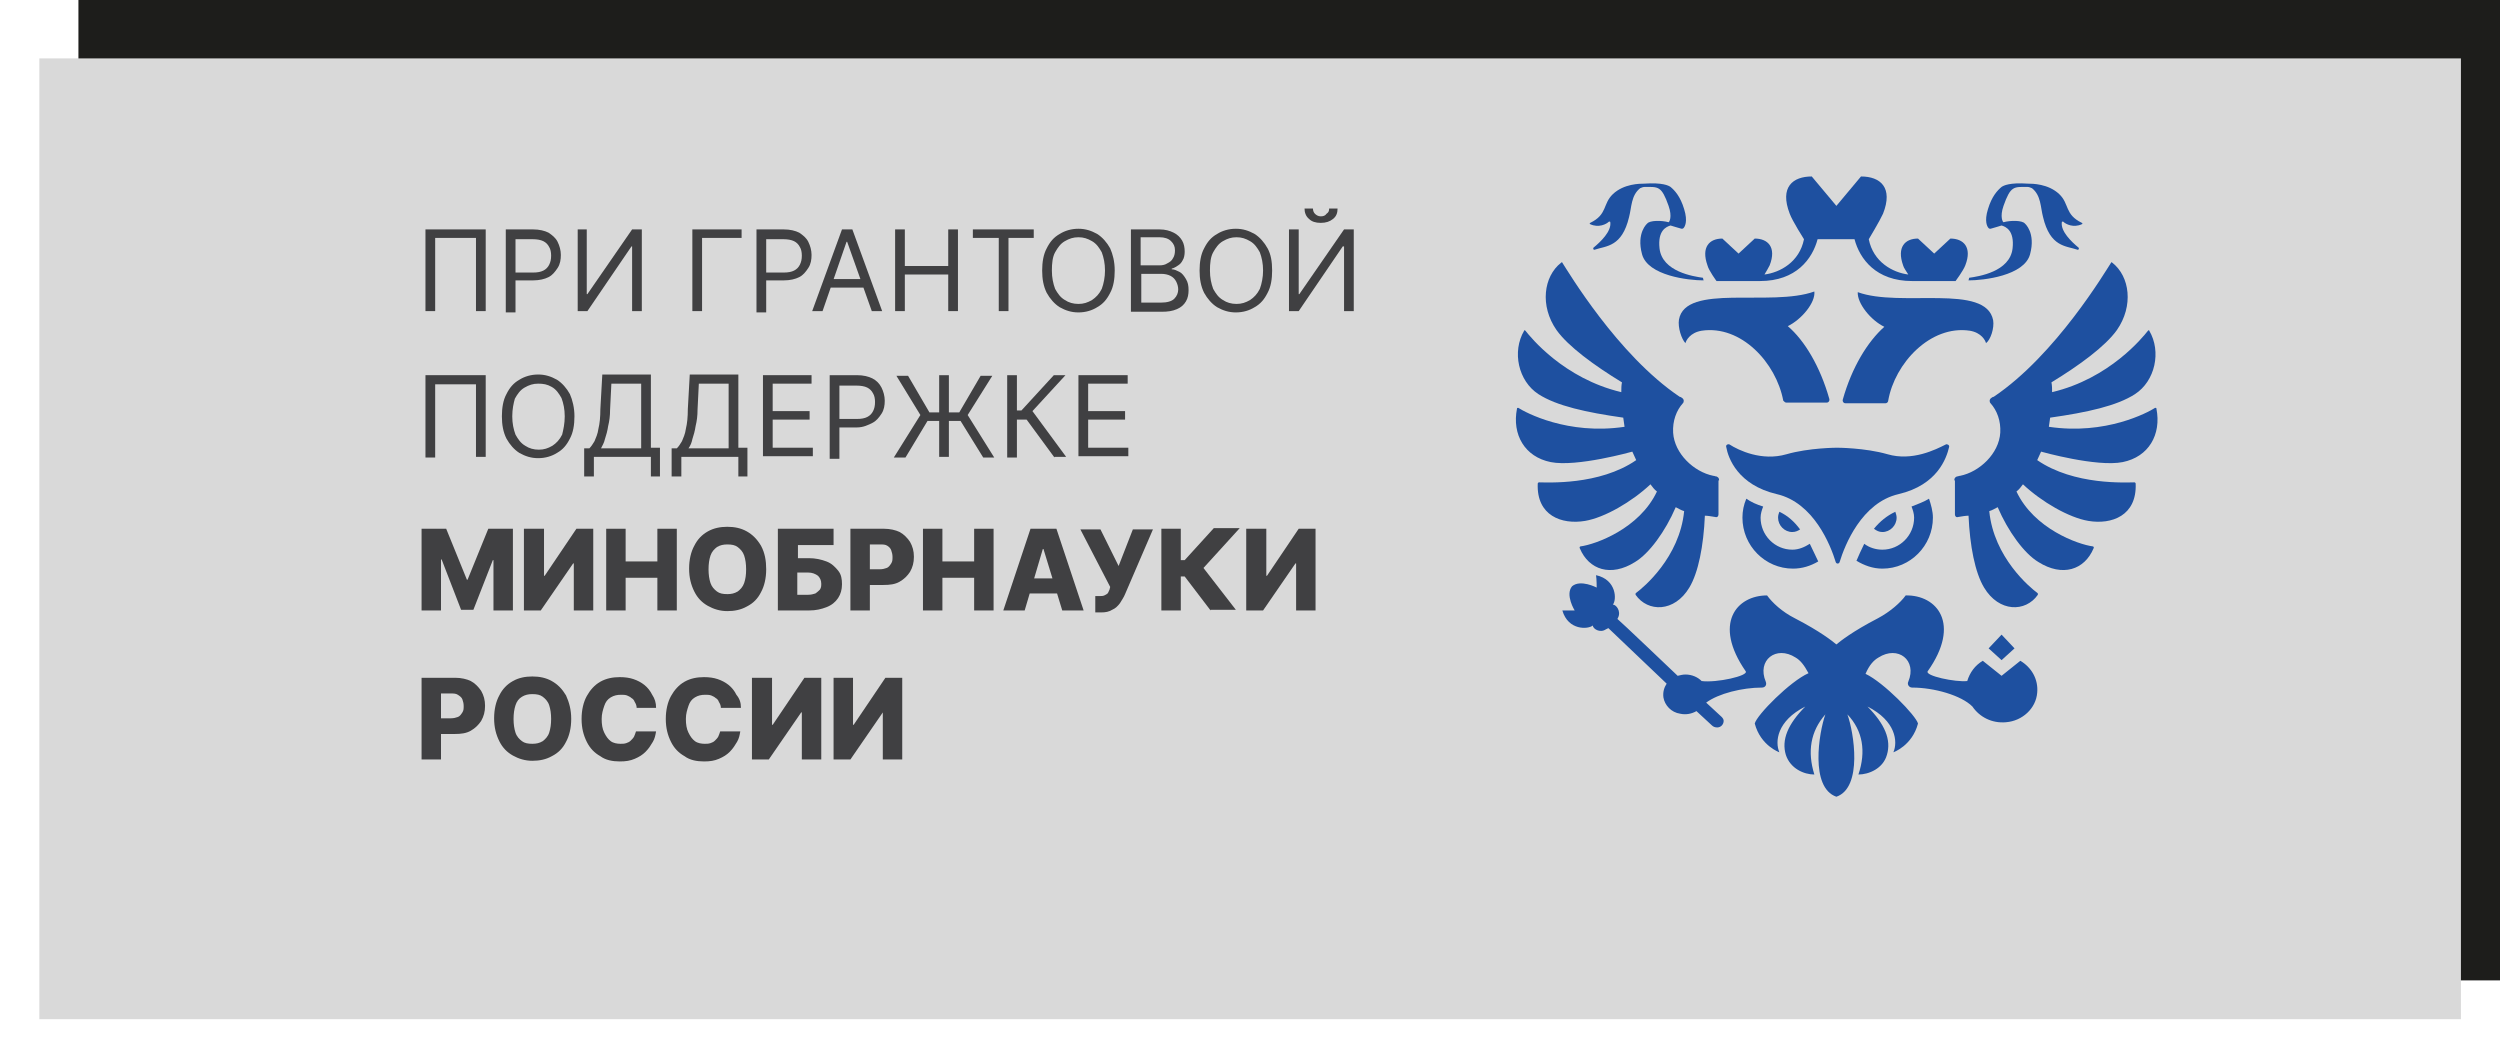 <?xml version="1.0" encoding="UTF-8"?> <svg xmlns="http://www.w3.org/2000/svg" width="255" height="108" viewBox="0 0 255 108" fill="none"><rect x="8" width="247" height="100" fill="#1D1D1B"></rect><g filter="url(#filter0_d_3423_484)"><rect x="6" width="247" height="98" fill="#D9D9D9"></rect></g><path d="M49.542 23.4V31.733H48.55V24.267H44.388V31.733H43.397V23.4H49.542Z" fill="#404042"></path><path d="M51.59 31.733V23.4H54.365C55.026 23.4 55.554 23.533 55.951 23.733C56.347 24 56.678 24.267 56.876 24.667C57.074 25.067 57.206 25.533 57.206 26C57.206 26.467 57.14 26.933 56.876 27.333C56.612 27.733 56.347 28.067 55.951 28.267C55.554 28.467 55.026 28.6 54.365 28.6H52.383V27.8H54.365C54.828 27.8 55.158 27.733 55.422 27.6C55.687 27.467 55.885 27.267 56.017 27C56.149 26.733 56.215 26.467 56.215 26.067C56.215 25.733 56.149 25.4 56.017 25.2C55.885 24.933 55.687 24.733 55.422 24.6C55.158 24.467 54.761 24.4 54.365 24.4H52.581V31.867H51.59V31.733Z" fill="#404042"></path><path d="M58.858 23.4H59.849V30H59.916L64.475 23.4H65.466V31.733H64.475V25.133H64.409L59.916 31.733H58.925V23.4H58.858Z" fill="#404042"></path><path d="M75.642 23.4V24.267H71.611V31.733H70.62V23.4H75.642Z" fill="#404042"></path><path d="M77.161 31.733V23.4H79.936C80.597 23.4 81.126 23.533 81.522 23.733C81.919 24 82.249 24.267 82.447 24.667C82.645 25.067 82.778 25.533 82.778 26C82.778 26.467 82.712 26.933 82.447 27.333C82.183 27.733 81.919 28.067 81.522 28.267C81.126 28.467 80.597 28.6 79.936 28.6H77.954V27.8H79.936C80.399 27.8 80.729 27.733 80.994 27.6C81.258 27.467 81.456 27.267 81.588 27C81.72 26.733 81.787 26.467 81.787 26.067C81.787 25.733 81.72 25.4 81.588 25.2C81.456 24.933 81.258 24.733 80.994 24.6C80.729 24.467 80.333 24.4 79.936 24.4H78.152V31.867H77.161V31.733Z" fill="#404042"></path><path d="M83.901 31.733H82.844L85.883 23.4H86.941L89.98 31.733H88.923L86.412 24.667H86.346L83.901 31.733ZM84.297 28.467H88.526V29.333H84.297V28.467Z" fill="#404042"></path><path d="M91.302 31.733V23.4H92.293V27.133H96.72V23.4H97.711V31.733H96.72V28H92.293V31.733H91.302Z" fill="#404042"></path><path d="M99.231 24.267V23.4H105.442V24.267H102.865V31.733H101.874V24.267H99.231Z" fill="#404042"></path><path d="M113.701 27.6C113.701 28.467 113.569 29.267 113.239 29.867C112.908 30.533 112.512 31 111.917 31.333C111.389 31.667 110.728 31.867 110.001 31.867C109.274 31.867 108.68 31.667 108.085 31.333C107.556 31 107.094 30.467 106.763 29.867C106.433 29.2 106.301 28.467 106.301 27.6C106.301 26.733 106.433 25.933 106.763 25.333C107.094 24.667 107.49 24.2 108.085 23.867C108.613 23.533 109.274 23.333 110.001 23.333C110.728 23.333 111.323 23.533 111.917 23.867C112.446 24.2 112.908 24.733 113.239 25.333C113.503 25.933 113.701 26.667 113.701 27.6ZM112.71 27.6C112.71 26.867 112.578 26.267 112.38 25.733C112.115 25.267 111.851 24.867 111.389 24.6C110.926 24.333 110.53 24.2 110.001 24.2C109.472 24.2 109.076 24.333 108.613 24.6C108.151 24.867 107.887 25.267 107.622 25.733C107.358 26.2 107.292 26.867 107.292 27.6C107.292 28.333 107.424 28.933 107.622 29.467C107.887 29.933 108.151 30.333 108.613 30.6C109.01 30.867 109.472 31 110.001 31C110.53 31 110.926 30.867 111.389 30.6C111.785 30.333 112.115 30 112.38 29.467C112.578 28.933 112.71 28.267 112.71 27.6Z" fill="#404042"></path><path d="M115.354 31.733V23.4H118.261C118.856 23.4 119.318 23.533 119.715 23.733C120.111 23.933 120.375 24.2 120.574 24.533C120.772 24.867 120.838 25.267 120.838 25.667C120.838 26 120.772 26.333 120.64 26.533C120.507 26.8 120.375 26.933 120.177 27.067C119.979 27.2 119.781 27.333 119.516 27.4V27.467C119.781 27.467 120.045 27.6 120.309 27.733C120.574 27.867 120.772 28.133 120.97 28.467C121.168 28.8 121.234 29.133 121.234 29.6C121.234 30 121.168 30.4 120.97 30.733C120.772 31.067 120.507 31.333 120.045 31.533C119.582 31.733 119.12 31.8 118.459 31.8H115.354V31.733ZM116.411 27.067H118.261C118.591 27.067 118.856 27 119.054 26.867C119.318 26.733 119.516 26.6 119.648 26.333C119.781 26.133 119.847 25.867 119.847 25.533C119.847 25.133 119.715 24.867 119.45 24.6C119.186 24.333 118.789 24.2 118.261 24.2H116.345V27.067H116.411ZM116.411 30.867H118.393C119.054 30.867 119.516 30.733 119.781 30.467C120.045 30.2 120.177 29.867 120.177 29.533C120.177 29.267 120.111 29 119.979 28.733C119.847 28.467 119.648 28.267 119.384 28.133C119.12 28 118.789 27.933 118.459 27.933H116.411V30.867Z" fill="#404042"></path><path d="M129.758 27.6C129.758 28.467 129.626 29.267 129.295 29.867C128.965 30.533 128.569 31 127.974 31.333C127.445 31.667 126.785 31.867 126.058 31.867C125.331 31.867 124.736 31.667 124.141 31.333C123.613 31 123.15 30.467 122.82 29.867C122.49 29.2 122.357 28.467 122.357 27.6C122.357 26.733 122.49 25.933 122.82 25.333C123.15 24.667 123.547 24.2 124.141 23.867C124.67 23.533 125.331 23.333 126.058 23.333C126.785 23.333 127.379 23.533 127.974 23.867C128.503 24.2 128.965 24.733 129.295 25.333C129.626 25.933 129.758 26.667 129.758 27.6ZM128.833 27.6C128.833 26.867 128.701 26.267 128.503 25.733C128.238 25.267 127.974 24.867 127.511 24.6C127.049 24.333 126.652 24.2 126.124 24.2C125.595 24.2 125.199 24.333 124.736 24.6C124.274 24.867 124.009 25.267 123.745 25.733C123.481 26.2 123.415 26.867 123.415 27.6C123.415 28.333 123.547 28.933 123.745 29.467C124.009 29.933 124.274 30.333 124.736 30.6C125.133 30.867 125.595 31 126.124 31C126.652 31 127.049 30.867 127.511 30.6C127.908 30.333 128.238 30 128.503 29.467C128.701 28.933 128.833 28.267 128.833 27.6Z" fill="#404042"></path><path d="M131.477 23.4H132.468V30H132.534L137.093 23.4H138.084V31.733H137.093V25.133H136.961L132.468 31.733H131.477V23.4ZM135.573 21.267H136.432C136.432 21.733 136.3 22.067 135.97 22.333C135.639 22.6 135.243 22.733 134.714 22.733C134.186 22.733 133.789 22.6 133.525 22.333C133.195 22.067 133.062 21.667 133.062 21.267H133.921C133.921 21.467 133.987 21.667 134.12 21.8C134.252 21.933 134.45 22.067 134.714 22.067C134.979 22.067 135.177 22 135.309 21.8C135.507 21.667 135.573 21.533 135.573 21.267Z" fill="#404042"></path><path d="M49.542 38.267V46.6H48.55V39.2H44.388V46.667H43.397V38.267H49.542Z" fill="#404042"></path><path d="M58.594 42.467C58.594 43.333 58.462 44.133 58.131 44.733C57.801 45.4 57.404 45.867 56.81 46.2C56.281 46.533 55.62 46.733 54.894 46.733C54.167 46.733 53.572 46.533 52.977 46.2C52.449 45.867 51.986 45.333 51.656 44.733C51.325 44.067 51.193 43.333 51.193 42.467C51.193 41.6 51.325 40.8 51.656 40.2C51.986 39.533 52.383 39.067 52.977 38.733C53.506 38.4 54.167 38.2 54.894 38.2C55.62 38.2 56.215 38.4 56.81 38.733C57.339 39.067 57.801 39.6 58.131 40.2C58.396 40.8 58.594 41.6 58.594 42.467ZM57.603 42.467C57.603 41.733 57.471 41.133 57.272 40.6C57.008 40.133 56.744 39.733 56.281 39.467C55.819 39.2 55.422 39.133 54.894 39.133C54.365 39.133 53.969 39.267 53.506 39.533C53.044 39.8 52.779 40.2 52.515 40.667C52.383 41.133 52.251 41.733 52.251 42.467C52.251 43.2 52.383 43.8 52.581 44.333C52.845 44.8 53.11 45.2 53.572 45.467C53.969 45.733 54.431 45.867 54.96 45.867C55.488 45.867 55.885 45.733 56.347 45.467C56.744 45.2 57.074 44.867 57.339 44.333C57.471 43.8 57.603 43.2 57.603 42.467Z" fill="#404042"></path><path d="M59.585 48.667V45.733H60.114C60.312 45.533 60.444 45.333 60.642 45C60.774 44.667 60.973 44.267 61.039 43.733C61.171 43.2 61.237 42.533 61.237 41.733L61.435 38.2H66.391V45.667H67.316V48.6H66.391V46.6H60.576V48.6H59.585V48.667ZM61.303 45.733H65.4V39.133H62.36L62.228 41.8C62.228 42.4 62.162 42.933 62.03 43.467C61.964 43.933 61.832 44.4 61.699 44.8C61.633 45.133 61.435 45.467 61.303 45.733Z" fill="#404042"></path><path d="M68.506 48.667V45.733H69.034C69.233 45.533 69.365 45.333 69.563 45C69.695 44.667 69.894 44.267 69.96 43.733C70.092 43.2 70.158 42.533 70.158 41.733L70.356 38.2H75.312V45.667H76.237V48.6H75.312V46.6H69.497V48.6H68.506V48.667ZM70.224 45.733H74.321V39.133H71.281L71.149 41.8C71.149 42.4 71.083 42.933 70.951 43.467C70.885 43.933 70.752 44.4 70.62 44.8C70.554 45.133 70.422 45.467 70.224 45.733Z" fill="#404042"></path><path d="M77.822 46.667V38.267H82.778V39.133H78.813V41.933H82.58V42.8H78.813V45.667H82.91V46.533H77.822V46.667Z" fill="#404042"></path><path d="M84.628 46.667V38.267H87.403C88.064 38.267 88.593 38.4 88.989 38.6C89.385 38.8 89.716 39.133 89.914 39.533C90.112 39.933 90.244 40.4 90.244 40.867C90.244 41.333 90.178 41.8 89.914 42.2C89.65 42.6 89.385 42.933 88.989 43.133C88.593 43.333 88.064 43.6 87.403 43.6H85.421V42.733H87.403C87.866 42.733 88.196 42.667 88.46 42.533C88.725 42.4 88.923 42.2 89.055 41.933C89.187 41.667 89.253 41.4 89.253 41C89.253 40.667 89.187 40.333 89.055 40.133C88.923 39.867 88.725 39.667 88.46 39.533C88.196 39.4 87.8 39.333 87.403 39.333H85.619V46.8H84.628V46.667Z" fill="#404042"></path><path d="M91.17 46.667L93.879 42.333L91.434 38.333H92.624L94.804 42.067H97.844L100.024 38.333H101.214L98.703 42.333L101.412 46.667H100.288L97.976 42.933H94.606L92.359 46.667H91.17ZM96.786 38.267V46.6H95.795V38.267H96.786Z" fill="#404042"></path><path d="M107.557 46.667L104.716 42.8H103.725V46.667H102.733V38.267H103.725V41.867H104.187L107.491 38.267H108.68L105.31 41.933L108.746 46.6H107.557V46.667Z" fill="#404042"></path><path d="M110.001 46.667V38.267H115.023V39.133H110.992V41.933H114.758V42.8H110.992V45.667H115.089V46.533H110.001V46.667Z" fill="#404042"></path><path d="M43 53.933H45.511L47.625 59.133H47.691L49.806 53.933H52.317V62.267H50.334V57.133H50.268L48.286 62.2H47.031L45.048 57.067H44.982V62.267H43V53.933Z" fill="#404042"></path><path d="M53.507 53.933H55.489V58.733H55.555L58.793 53.933H60.511V62.267H58.528V57.467H58.462L55.158 62.267H53.44V53.933H53.507Z" fill="#404042"></path><path d="M61.832 62.267V53.933H63.814V57.267H67.052V53.933H69.034V62.267H67.052V58.933H63.814V62.267H61.832Z" fill="#404042"></path><path d="M78.152 58.067C78.152 59 77.954 59.8 77.624 60.4C77.293 61.067 76.831 61.533 76.17 61.867C75.575 62.2 74.914 62.333 74.188 62.333C73.461 62.333 72.8 62.133 72.205 61.8C71.611 61.467 71.148 61 70.818 60.333C70.487 59.667 70.289 58.933 70.289 58C70.289 57.067 70.487 56.267 70.818 55.667C71.148 55 71.611 54.533 72.205 54.2C72.8 53.867 73.461 53.733 74.188 53.733C74.914 53.733 75.575 53.867 76.17 54.2C76.764 54.533 77.227 55 77.624 55.667C78.02 56.4 78.152 57.2 78.152 58.067ZM76.104 58.067C76.104 57.533 76.038 57.067 75.906 56.667C75.773 56.267 75.509 56 75.245 55.8C74.981 55.6 74.65 55.533 74.188 55.533C73.791 55.533 73.461 55.6 73.13 55.8C72.866 56 72.602 56.267 72.47 56.667C72.337 57.067 72.271 57.533 72.271 58.067C72.271 58.6 72.337 59.067 72.47 59.467C72.602 59.867 72.866 60.133 73.13 60.333C73.395 60.533 73.725 60.6 74.188 60.6C74.584 60.6 74.914 60.533 75.245 60.333C75.509 60.133 75.773 59.867 75.906 59.467C76.038 59.067 76.104 58.667 76.104 58.067Z" fill="#404042"></path><path d="M79.342 62.267V53.933H85.024V55.6H81.39V56.933H82.513C83.174 56.933 83.769 57.067 84.297 57.267C84.826 57.467 85.156 57.8 85.487 58.2C85.817 58.6 85.883 59.067 85.883 59.6C85.883 60.133 85.751 60.6 85.487 61C85.223 61.4 84.826 61.733 84.297 61.933C83.769 62.133 83.24 62.267 82.513 62.267H79.342ZM81.324 60.667H82.447C82.712 60.667 82.976 60.6 83.174 60.533C83.372 60.4 83.505 60.267 83.637 60.133C83.769 59.933 83.769 59.733 83.769 59.533C83.769 59.2 83.637 58.933 83.439 58.733C83.174 58.533 82.844 58.4 82.447 58.4H81.324V60.667Z" fill="#404042"></path><path d="M86.742 62.267V53.933H90.178C90.773 53.933 91.368 54.067 91.764 54.267C92.16 54.467 92.557 54.867 92.821 55.267C93.085 55.733 93.218 56.2 93.218 56.8C93.218 57.4 93.085 57.867 92.821 58.333C92.557 58.733 92.227 59.067 91.764 59.333C91.302 59.6 90.773 59.667 90.112 59.667H87.998V58.067H89.716C90.046 58.067 90.244 58 90.442 57.933C90.641 57.867 90.773 57.667 90.905 57.467C91.037 57.267 91.037 57.067 91.037 56.8C91.037 56.533 90.971 56.333 90.905 56.133C90.839 55.933 90.707 55.8 90.508 55.667C90.31 55.533 90.046 55.533 89.782 55.533H88.725V62.267H86.742Z" fill="#404042"></path><path d="M94.143 62.267V53.933H96.125V57.267H99.363V53.933H101.345V62.267H99.363V58.933H96.125V62.267H94.143Z" fill="#404042"></path><path d="M104.517 62.267H102.337L105.112 53.933H107.755L110.53 62.267H108.35L106.434 56H106.368L104.517 62.267ZM104.187 59H108.68V60.533H104.187V59Z" fill="#404042"></path><path d="M111.719 62.4V60.8H112.115C112.314 60.8 112.512 60.8 112.644 60.733C112.776 60.667 112.908 60.6 112.974 60.533C113.04 60.467 113.107 60.267 113.173 60.133L113.239 59.867L110.199 54H112.248L114.098 57.733L115.551 54H117.6L114.758 60.6C114.626 60.933 114.428 61.2 114.23 61.533C114.032 61.8 113.767 62.067 113.437 62.2C113.107 62.4 112.776 62.467 112.314 62.467H111.719V62.4Z" fill="#404042"></path><path d="M123.481 62.267L120.838 58.8H120.441V62.267H118.459V53.933H120.441V57.133H120.838L123.811 53.867H126.454L122.754 57.933L126.058 62.2H123.481V62.267Z" fill="#404042"></path><path d="M127.181 53.933H129.164V58.733H129.23L132.467 53.933H134.185V62.267H132.203V57.467H132.137L128.833 62.267H127.115V53.933H127.181Z" fill="#404042"></path><path d="M43 77.533V69.133H46.436C47.031 69.133 47.625 69.267 48.022 69.467C48.418 69.667 48.815 70.067 49.079 70.467C49.343 70.933 49.475 71.4 49.475 72C49.475 72.6 49.343 73.067 49.079 73.533C48.815 73.933 48.484 74.267 48.022 74.533C47.559 74.8 47.031 74.867 46.37 74.867H44.255V73.267H45.973C46.304 73.267 46.502 73.2 46.7 73.133C46.898 73.067 47.031 72.867 47.163 72.667C47.295 72.467 47.295 72.267 47.295 72C47.295 71.733 47.229 71.533 47.163 71.333C47.097 71.133 46.898 71 46.7 70.867C46.502 70.733 46.238 70.733 45.973 70.733H44.982V77.467H43V77.533Z" fill="#404042"></path><path d="M58.264 73.333C58.264 74.267 58.065 75.067 57.735 75.667C57.404 76.333 56.942 76.8 56.281 77.133C55.687 77.467 55.026 77.6 54.299 77.6C53.572 77.6 52.911 77.4 52.317 77.067C51.722 76.733 51.259 76.267 50.929 75.6C50.599 74.933 50.4 74.2 50.4 73.267C50.4 72.333 50.599 71.533 50.929 70.933C51.259 70.267 51.722 69.8 52.317 69.467C52.911 69.133 53.572 69 54.299 69C55.026 69 55.687 69.133 56.281 69.467C56.876 69.8 57.338 70.267 57.735 70.933C58.065 71.667 58.264 72.4 58.264 73.333ZM56.215 73.333C56.215 72.8 56.149 72.333 56.017 71.933C55.885 71.533 55.62 71.267 55.356 71.067C55.092 70.867 54.761 70.8 54.299 70.8C53.902 70.8 53.572 70.867 53.242 71.067C52.911 71.267 52.713 71.533 52.581 71.933C52.449 72.333 52.383 72.8 52.383 73.333C52.383 73.867 52.449 74.333 52.581 74.733C52.713 75.133 52.977 75.4 53.242 75.6C53.506 75.8 53.836 75.867 54.299 75.867C54.695 75.867 55.026 75.8 55.356 75.6C55.62 75.4 55.885 75.133 56.017 74.733C56.149 74.333 56.215 73.867 56.215 73.333Z" fill="#404042"></path><path d="M66.92 72.2H64.938C64.938 72 64.872 71.8 64.74 71.6C64.674 71.4 64.541 71.267 64.409 71.2C64.277 71.067 64.079 71 63.947 70.933C63.748 70.867 63.55 70.867 63.352 70.867C62.956 70.867 62.625 70.933 62.295 71.133C61.964 71.333 61.766 71.6 61.634 72C61.502 72.4 61.37 72.8 61.37 73.333C61.37 73.867 61.436 74.333 61.634 74.733C61.832 75.133 62.03 75.4 62.295 75.6C62.559 75.8 62.956 75.867 63.286 75.867C63.484 75.867 63.682 75.867 63.881 75.8C64.079 75.733 64.211 75.667 64.343 75.533C64.475 75.4 64.607 75.267 64.674 75.133C64.74 75 64.806 74.8 64.872 74.6H66.92C66.854 75 66.788 75.333 66.59 75.667C66.391 76 66.193 76.333 65.863 76.667C65.532 77 65.202 77.2 64.74 77.4C64.277 77.6 63.815 77.667 63.22 77.667C62.493 77.667 61.766 77.533 61.237 77.133C60.643 76.8 60.18 76.333 59.85 75.667C59.52 75 59.321 74.267 59.321 73.333C59.321 72.4 59.52 71.6 59.85 71C60.18 70.4 60.643 69.867 61.237 69.533C61.832 69.2 62.493 69.067 63.22 69.067C63.748 69.067 64.211 69.133 64.607 69.267C65.004 69.4 65.4 69.6 65.731 69.867C66.061 70.133 66.325 70.467 66.524 70.867C66.788 71.267 66.92 71.667 66.92 72.2Z" fill="#404042"></path><path d="M75.576 72.2H73.528C73.528 72 73.462 71.8 73.329 71.6C73.263 71.4 73.131 71.267 72.999 71.2C72.867 71.067 72.669 71 72.537 70.933C72.338 70.867 72.14 70.867 71.942 70.867C71.545 70.867 71.215 70.933 70.885 71.133C70.554 71.333 70.356 71.6 70.224 72C70.092 72.4 69.96 72.8 69.96 73.333C69.96 73.867 70.026 74.333 70.224 74.733C70.422 75.133 70.62 75.4 70.885 75.6C71.149 75.8 71.545 75.867 71.876 75.867C72.074 75.867 72.272 75.867 72.47 75.8C72.669 75.733 72.801 75.667 72.933 75.533C73.065 75.4 73.197 75.267 73.263 75.133C73.329 75 73.395 74.8 73.462 74.6H75.51C75.444 75 75.378 75.333 75.18 75.667C74.981 76 74.783 76.333 74.453 76.667C74.122 77 73.792 77.2 73.329 77.4C72.867 77.6 72.404 77.667 71.81 77.667C71.083 77.667 70.356 77.533 69.827 77.133C69.233 76.8 68.77 76.333 68.44 75.667C68.109 75 67.911 74.267 67.911 73.333C67.911 72.4 68.109 71.6 68.44 71C68.77 70.4 69.233 69.867 69.827 69.533C70.422 69.2 71.083 69.067 71.81 69.067C72.338 69.067 72.801 69.133 73.197 69.267C73.594 69.4 73.99 69.6 74.32 69.867C74.651 70.133 74.915 70.467 75.113 70.867C75.444 71.267 75.576 71.667 75.576 72.2Z" fill="#404042"></path><path d="M76.765 69.133H78.748V73.933H78.814L82.051 69.133H83.769V77.467H81.787V72.667H81.721L78.417 77.467H76.699V69.133H76.765Z" fill="#404042"></path><path d="M85.024 69.133H87.007V73.933H87.073L90.311 69.133H92.028V77.467H90.046V72.667L86.742 77.467H85.024V69.133Z" fill="#404042"></path><path d="M199.337 49C199.337 48.733 199.469 48.667 199.601 48.6C199.733 48.6 199.799 48.533 199.932 48.533C201.914 48.133 203.896 46.267 204.028 44.133C204.094 42.933 203.698 41.867 203.037 41.133C202.905 41 202.905 40.733 203.103 40.6C203.169 40.533 203.301 40.467 203.368 40.467C209.711 36.2 214.799 27.6 215.327 26.8C215.327 26.733 215.393 26.733 215.46 26.8C217.244 28.2 217.64 31.2 215.922 33.667C214.733 35.333 212.09 37.267 209.248 39C209.314 39.333 209.314 39.667 209.314 40C215.195 38.6 218.565 34.4 219.094 33.733C219.16 33.667 219.226 33.667 219.226 33.733C220.481 35.867 219.821 38.867 217.772 40.2C215.922 41.4 212.883 42.067 209.116 42.6C209.05 42.933 209.05 43.2 208.984 43.533C214.799 44.4 219.094 42.067 219.821 41.6C219.887 41.6 219.953 41.6 219.953 41.667C220.481 44.333 219.16 46.6 216.517 47.133C213.874 47.667 208.191 46.067 208.191 46.067C208.059 46.333 207.927 46.667 207.795 46.933C211.561 49.533 216.913 49.2 217.706 49.2C217.772 49.2 217.838 49.267 217.838 49.333C217.97 52.6 215.393 53.533 213.015 53.133C211.032 52.8 208.257 51.2 206.341 49.4C206.143 49.667 205.945 49.933 205.68 50.133C207.464 53.933 211.957 55.533 213.477 55.733C213.543 55.733 213.609 55.867 213.543 55.933C212.618 58.133 210.372 58.867 207.927 57.333C206.473 56.467 204.821 54.2 203.764 51.733C203.5 51.867 203.169 52.067 202.905 52.133C203.368 56.867 207.068 59.933 207.795 60.467L207.861 60.533C207.861 60.6 207.861 60.6 207.861 60.667C206.605 62.467 203.896 62.467 202.376 59.933C201.451 58.4 200.923 55.667 200.791 52.6C200.526 52.6 200.13 52.667 199.733 52.733C199.535 52.8 199.403 52.667 199.403 52.467V49H199.337Z" fill="#1E50A0"></path><path d="M175.351 49C175.351 48.733 175.219 48.667 175.086 48.6C174.954 48.6 174.888 48.533 174.756 48.533C172.774 48.133 170.792 46.267 170.659 44.133C170.593 42.933 170.99 41.867 171.651 41.133C171.783 41 171.783 40.733 171.584 40.6C171.518 40.533 171.386 40.467 171.32 40.467C164.977 36.2 159.889 27.6 159.36 26.8C159.36 26.733 159.294 26.733 159.228 26.8C157.444 28.2 157.048 31.2 158.766 33.667C159.955 35.333 162.598 37.267 165.439 39C165.373 39.333 165.373 39.667 165.373 40C159.492 38.6 156.123 34.4 155.594 33.733C155.528 33.667 155.462 33.667 155.462 33.733C154.206 35.867 154.867 38.867 156.916 40.2C158.766 41.4 161.805 42.067 165.571 42.6C165.638 42.933 165.638 43.2 165.704 43.533C159.889 44.4 155.594 42.067 154.867 41.6C154.801 41.6 154.735 41.6 154.735 41.667C154.206 44.333 155.528 46.6 158.171 47.133C160.814 47.667 166.497 46.067 166.497 46.067C166.629 46.333 166.761 46.667 166.893 46.933C163.127 49.533 157.774 49.2 156.982 49.2C156.916 49.2 156.849 49.267 156.849 49.333C156.717 52.6 159.294 53.533 161.673 53.133C163.655 52.8 166.43 51.2 168.347 49.4C168.545 49.667 168.743 49.933 169.007 50.133C167.223 53.933 162.73 55.533 161.21 55.733C161.144 55.733 161.078 55.867 161.144 55.933C162.069 58.133 164.316 58.867 166.761 57.333C168.215 56.467 169.866 54.2 170.924 51.733C171.188 51.867 171.518 52.067 171.783 52.133C171.32 56.867 167.62 59.933 166.893 60.467L166.827 60.533C166.827 60.6 166.827 60.6 166.827 60.667C168.082 62.467 170.792 62.467 172.311 59.933C173.236 58.4 173.765 55.667 173.897 52.6C174.161 52.6 174.558 52.667 174.954 52.733C175.153 52.8 175.285 52.667 175.285 52.467V49H175.351Z" fill="#1E50A0"></path><path d="M175.086 28.667H179.514C183.214 28.667 184.866 26.4 185.394 24.4H189.161C189.689 26.4 191.341 28.667 195.041 28.667H199.469C199.469 28.667 200.262 27.6 200.46 27.067C201.187 25.2 200.262 24.333 198.94 24.333L197.288 25.867L195.636 24.333C194.315 24.333 193.456 25.2 194.116 27.067C194.182 27.333 194.447 27.667 194.645 28C193.059 27.8 191.077 26.733 190.614 24.4C190.614 24.4 191.738 22.533 192.068 21.8C193.125 19.133 191.804 18 189.821 18L187.311 21L184.8 18C182.883 18 181.496 19.067 182.553 21.8C182.817 22.533 184.007 24.4 184.007 24.4C183.544 26.733 181.562 27.8 179.976 28C180.174 27.667 180.373 27.333 180.505 27.067C181.232 25.2 180.306 24.333 178.985 24.333L177.333 25.867L175.681 24.333C174.36 24.333 173.501 25.2 174.161 27.067C174.294 27.6 175.086 28.667 175.086 28.667Z" fill="#1E50A0"></path><path d="M182.223 41.067H186.32C186.518 41.067 186.65 40.867 186.584 40.667C185.659 37.4 184.073 34.733 182.355 33.267C183.743 32.6 185.197 30.867 185.064 29.733C180.637 31.333 171.915 28.867 171.254 32.6C171.122 33.4 171.519 34.6 171.915 35C171.981 34.733 172.378 33.933 173.567 33.733C177.598 33.133 181.166 37 181.893 40.867C182.025 41 182.091 41.067 182.223 41.067Z" fill="#1E50A0"></path><path d="M203.301 32.667C202.574 28.867 193.852 31.4 189.491 29.8C189.425 30.933 190.813 32.667 192.2 33.333C190.482 34.867 188.896 37.467 187.971 40.733C187.905 40.933 188.037 41.133 188.236 41.133H192.332C192.464 41.133 192.597 41 192.597 40.867C193.257 37.067 196.892 33.133 200.922 33.733C202.112 33.933 202.508 34.733 202.574 35C203.037 34.667 203.433 33.467 203.301 32.667Z" fill="#1E50A0"></path><path d="M192.53 46.333C190.218 45.667 187.376 45.667 187.376 45.667C187.376 45.667 184.535 45.667 182.223 46.333C179.712 47.067 177.333 45.933 176.408 45.333C176.21 45.267 176.011 45.4 176.077 45.6C176.276 46.733 177.267 49.467 181.231 50.4C184.998 51.267 186.716 55.6 187.244 57.333C187.31 57.533 187.575 57.533 187.641 57.333C188.169 55.6 189.887 51.267 193.654 50.4C197.618 49.467 198.543 46.733 198.808 45.6C198.874 45.4 198.609 45.267 198.477 45.333C197.42 45.867 195.041 47.067 192.53 46.333Z" fill="#1E50A0"></path><path d="M191.143 53.933C191.407 54.133 191.671 54.267 192.002 54.267C192.794 54.267 193.455 53.6 193.455 52.8C193.455 52.6 193.389 52.4 193.323 52.2C192.464 52.6 191.737 53.2 191.143 53.933Z" fill="#1E50A0"></path><path d="M194.976 51.667C195.108 52 195.24 52.4 195.24 52.8C195.24 54.6 193.786 56.067 192.002 56.067C191.342 56.067 190.681 55.867 190.152 55.467C189.822 56.133 189.558 56.733 189.359 57.2C190.152 57.667 191.011 58 192.002 58C194.844 58 197.156 55.667 197.156 52.8C197.156 52.133 196.958 51.467 196.76 50.867C196.231 51.2 195.637 51.4 194.976 51.667Z" fill="#1E50A0"></path><path d="M184.601 55.467C184.073 55.8 183.478 56.067 182.817 56.067C181.033 56.067 179.58 54.6 179.58 52.8C179.58 52.4 179.712 52 179.844 51.667C179.183 51.467 178.588 51.2 178.126 50.867C177.862 51.467 177.729 52.133 177.729 52.8C177.729 55.667 180.042 58 182.883 58C183.809 58 184.668 57.733 185.46 57.267C185.196 56.733 184.932 56.133 184.601 55.467Z" fill="#1E50A0"></path><path d="M181.495 52.2C181.429 52.4 181.363 52.533 181.363 52.8C181.363 53.6 182.024 54.267 182.817 54.267C183.147 54.267 183.412 54.133 183.61 54C183.015 53.2 182.354 52.6 181.495 52.2Z" fill="#1E50A0"></path><path fill-rule="evenodd" clip-rule="evenodd" d="M212.353 22.867C212.419 22.867 212.419 22.733 212.353 22.733C210.569 21.867 211.098 20.8 210.041 19.8C208.917 18.733 207.266 18.733 206.869 18.733C204.953 18.6 204.358 18.933 204.16 19.067C203.763 19.4 203.169 20 202.772 21.333C202.376 22.6 202.706 23.133 202.838 23.267C202.904 23.333 202.971 23.333 203.037 23.333C203.301 23.267 204.16 23 204.16 23C204.622 23.133 205.481 23.533 205.283 25.333C205.019 27.733 201.781 28.2 200.856 28.333L200.79 28.6C202.31 28.6 206.473 28.133 207.067 25.933C207.662 23.733 206.539 22.8 206.539 22.8C206.274 22.467 205.085 22.467 204.358 22.667C204.292 22.667 203.962 22.133 204.358 21C205.085 18.933 205.415 19.067 206.803 19.067C206.935 19.067 207.133 19.133 207.266 19.2C208.191 19.933 208.125 21.133 208.389 22.133C209.116 25.2 210.701 25.067 211.891 25.467C212.023 25.533 212.089 25.333 212.023 25.267C211.296 24.667 210.173 23.6 210.305 22.667C210.305 22.6 210.371 22.6 210.437 22.6C210.701 22.867 211.494 23.267 212.353 22.867Z" fill="#1E50A0"></path><path fill-rule="evenodd" clip-rule="evenodd" d="M162.202 22.867C162.136 22.867 162.136 22.733 162.202 22.733C163.986 21.867 163.457 20.8 164.515 19.8C165.638 18.733 167.29 18.733 167.686 18.733C169.602 18.6 170.197 18.933 170.395 19.067C170.792 19.4 171.387 20 171.783 21.333C172.179 22.6 171.849 23.133 171.717 23.267C171.651 23.333 171.585 23.333 171.519 23.333C171.254 23.267 170.395 23 170.395 23C169.933 23.133 169.074 23.533 169.272 25.333C169.536 27.733 172.774 28.2 173.699 28.333L173.765 28.6C172.245 28.6 168.083 28.133 167.488 25.933C166.893 23.733 168.017 22.8 168.017 22.8C168.281 22.467 169.47 22.467 170.197 22.667C170.263 22.667 170.594 22.133 170.197 21C169.47 18.933 169.14 19.067 167.752 19.067C167.62 19.067 167.422 19.133 167.29 19.2C166.365 19.933 166.431 21.133 166.166 22.133C165.44 25.2 163.854 25.067 162.664 25.467C162.532 25.533 162.466 25.333 162.532 25.267C163.259 24.667 164.382 23.6 164.25 22.667C164.25 22.6 164.184 22.6 164.118 22.6C163.854 22.867 163.061 23.267 162.202 22.867Z" fill="#1E50A0"></path><path d="M206.076 67.4L204.16 68.933L202.244 67.4C201.451 67.867 200.922 68.6 200.658 69.467C199.469 69.6 196.297 68.933 196.627 68.467C200.063 63.6 197.552 60.667 194.381 60.733C193.852 61.467 192.795 62.4 191.54 63.067C188.963 64.4 187.707 65.4 187.311 65.733C186.914 65.4 185.659 64.4 183.082 63.067C181.76 62.4 180.769 61.467 180.24 60.733C177.135 60.733 174.69 63.6 178.06 68.467C178.39 68.933 175.087 69.667 173.567 69.467C173.17 69.067 172.576 68.8 171.915 68.8C171.651 68.8 171.386 68.867 171.122 68.933C171.122 68.933 165.109 63.2 164.977 63.133L165.043 63C165.373 62.333 164.845 61.667 164.514 61.667C164.911 61.2 164.911 59.133 162.796 58.667C162.862 59.067 162.862 59.933 162.862 59.933C162.862 59.933 161.21 59.067 160.351 59.8C159.625 60.667 160.616 62.267 160.616 62.267C160.616 62.267 159.757 62.267 159.36 62.267C159.955 64.333 162.003 64.2 162.466 63.8C162.466 64.133 163.193 64.6 163.787 64.2L164.052 64.067C164.118 64.133 169.999 69.733 169.999 69.733C169.734 70.133 169.602 70.6 169.668 71.133C169.8 71.933 170.461 72.667 171.386 72.8C171.981 72.933 172.576 72.8 173.038 72.533L174.624 74C174.756 74.133 174.954 74.2 175.153 74.2C175.549 74.2 175.813 73.867 175.813 73.533C175.813 73.4 175.747 73.267 175.615 73.133L174.029 71.667C175.285 70.733 177.73 70.133 179.712 70.133C180.042 70.133 180.24 69.867 180.108 69.533C179.183 67.333 181.166 65.8 183.148 67.067C183.61 67.333 184.007 67.8 184.469 68.667C182.619 69.467 179.183 72.933 178.985 73.8C179.58 76.067 181.496 76.733 181.496 76.733C181.033 75.667 181.232 73.533 184.139 72.067C182.355 73.867 181.694 75.467 182.157 77C182.619 78.4 184.007 79 185.064 79C184.337 76.667 184.668 74.6 186.187 72.867C185.527 74.733 184.601 80.333 187.311 81.267C190.02 80.333 189.095 74.667 188.434 72.867C190.02 74.533 190.35 76.667 189.557 79C190.614 79 192.068 78.4 192.465 77C192.927 75.467 192.266 73.867 190.482 72.067C193.39 73.533 193.588 75.667 193.125 76.733C193.125 76.733 195.042 76.067 195.636 73.8C195.438 73 192.134 69.6 190.284 68.733C190.681 67.8 191.143 67.333 191.606 67.067C193.588 65.8 195.57 67.333 194.645 69.533C194.513 69.8 194.711 70.133 195.042 70.133C197.288 70.133 200.063 70.933 201.187 72.067C201.913 73.133 203.169 73.8 204.623 73.667C206.275 73.533 207.662 72.267 207.794 70.667C207.926 69.267 207.2 68.067 206.076 67.4Z" fill="#1E50A0"></path><path d="M205.482 66.133L204.16 64.733L202.839 66.133L204.16 67.333L205.482 66.133Z" fill="#1E50A0"></path><defs><filter id="filter0_d_3423_484" x="0.043" y="0" width="254.943" height="107.928" filterUnits="userSpaceOnUse" color-interpolation-filters="sRGB"><feFlood flood-opacity="0" result="BackgroundImageFix"></feFlood><feColorMatrix in="SourceAlpha" type="matrix" values="0 0 0 0 0 0 0 0 0 0 0 0 0 0 0 0 0 0 127 0" result="hardAlpha"></feColorMatrix><feOffset dx="-1.986" dy="5.957"></feOffset><feGaussianBlur stdDeviation="1.986"></feGaussianBlur><feComposite in2="hardAlpha" operator="out"></feComposite><feColorMatrix type="matrix" values="0 0 0 0 0 0 0 0 0 0 0 0 0 0 0 0 0 0 0.25 0"></feColorMatrix><feBlend mode="normal" in2="BackgroundImageFix" result="effect1_dropShadow_3423_484"></feBlend><feBlend mode="normal" in="SourceGraphic" in2="effect1_dropShadow_3423_484" result="shape"></feBlend></filter></defs></svg> 